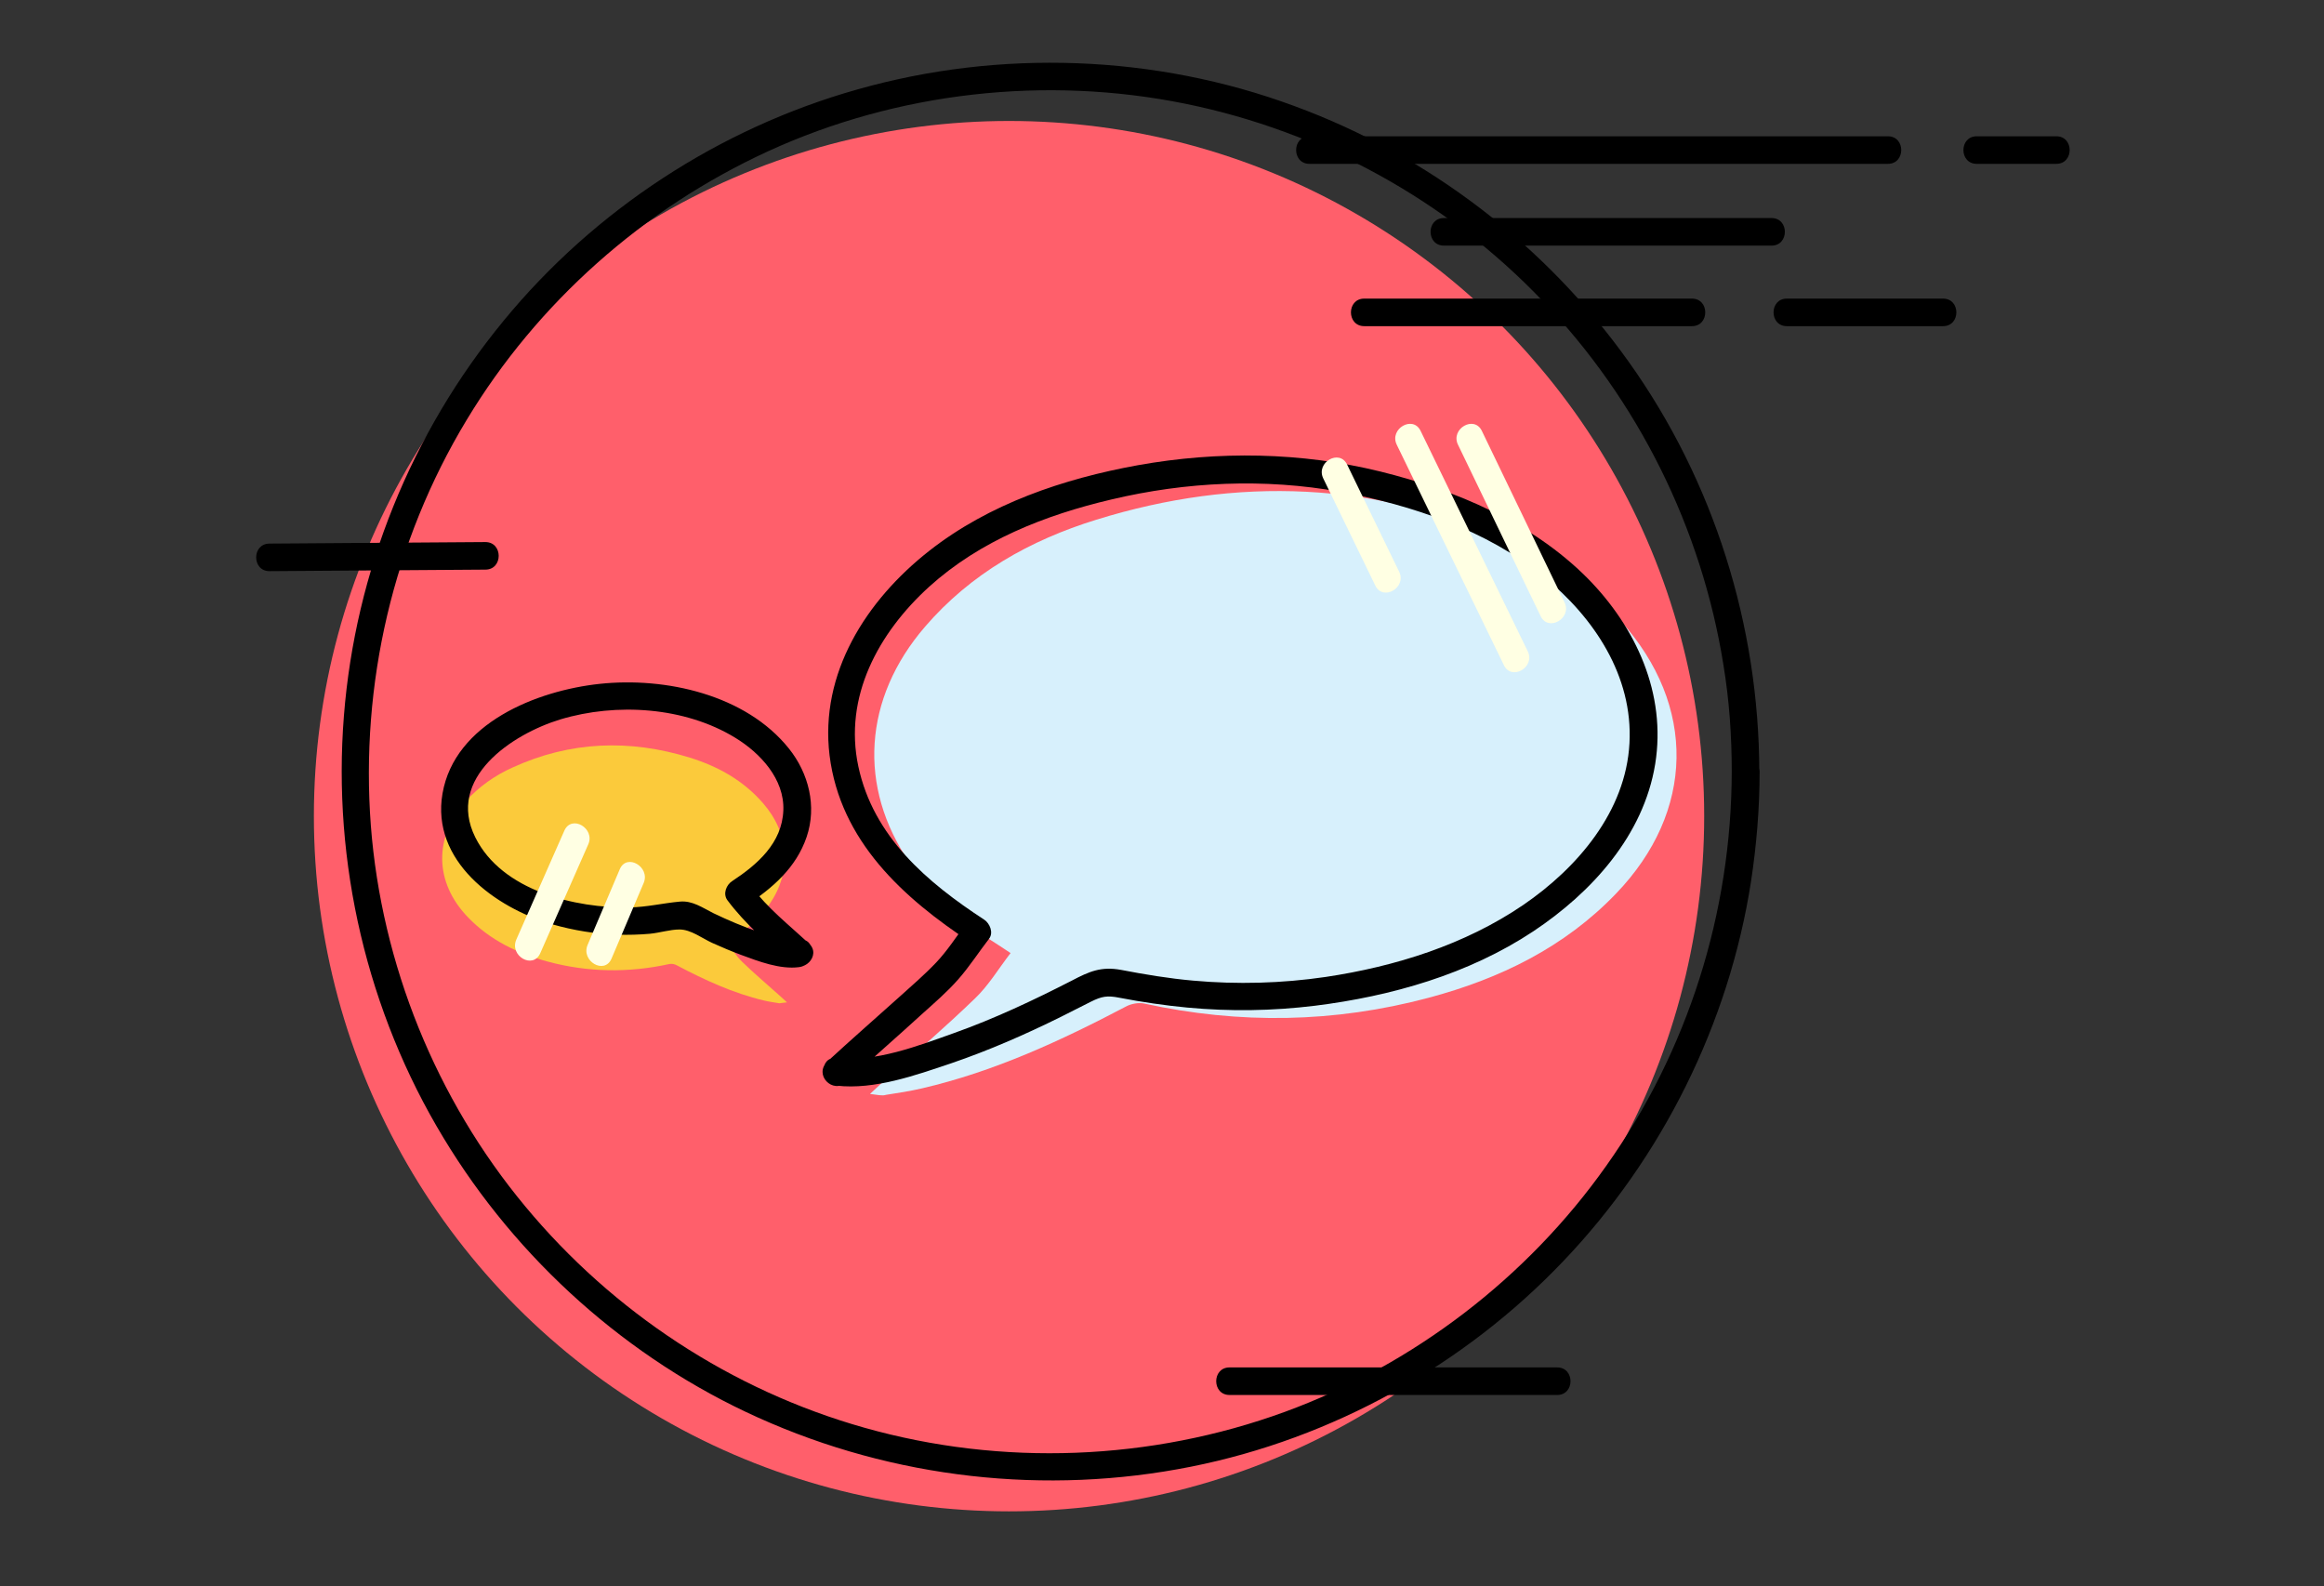 <?xml version="1.0" encoding="utf-8"?>
<!-- Generator: Adobe Illustrator 22.0.1, SVG Export Plug-In . SVG Version: 6.00 Build 0)  -->
<svg version="1.1" xmlns="http://www.w3.org/2000/svg" xmlns:xlink="http://www.w3.org/1999/xlink" x="0px" y="0px"
	 viewBox="0 0 758.9 518" style="enable-background:new 0 0 758.9 518;" xml:space="preserve">
<rect x="0" y="0" width="758.9" height="518" fill="#333333" stroke="none"/>
<style type="text/css">
	.st0{fill:none;stroke:#000000;stroke-width:2;stroke-miterlimit:10;}
	.st1{fill:none;stroke:#9DD8F2;stroke-miterlimit:10;}
	.st2{fill:#4D4D4D;}
	.st3{fill:#D7F0FC;}
	.st4{fill:#FFFF76;}
	.st5{fill:#D9E021;}
	.st6{fill:#FF5F6B;}
	.st7{fill:#5FB596;}
	.st8{fill:#5977AA;}
	.st9{fill:#FBCA3B;}
	.st10{fill:#FF7B24;}
	.st11{fill:#29CAE2;}
	.st12{fill:#FFFFFF;}
	.st13{fill:#FFFFE3;}
	.st14{fill:none;stroke:#FF7B24;stroke-width:3;stroke-miterlimit:10;}
	.st15{fill:none;stroke:#000000;stroke-width:3;stroke-miterlimit:10;}
	.st16{display:none;}
	.st17{display:inline;}
	.st18{display:inline;fill:none;stroke:#000000;stroke-miterlimit:10;}
	.st19{display:inline;fill:none;stroke:#000000;stroke-width:2;stroke-miterlimit:10;}
	.st20{fill:#999999;}
	.st21{fill:#202020;}
	.st22{fill:#E6E6E6;}
	.st23{fill:#4D4D4D;stroke:#4D4D4D;stroke-miterlimit:10;}
	.st24{fill:#FFFFC2;}
	.st25{fill:#808080;}
</style>
<g id="final">
	<g>
		<g>
			<circle class="st6" cx="329.5" cy="266.5" r="227"/>
		</g>
		<g>
			<g>
				<path class="st3" d="M284.1,357.2c2.3-2.2,3.8-3.5,5.3-4.9c9.7-8.7,19.6-17.2,29-26.3c4.4-4.2,7.6-9.6,11.6-14.8
					c-1.7-1.1-2.9-1.9-4.1-2.7c-11.3-7.1-21.3-15.7-28.8-26.7c-17.1-24.8-15.2-53.8,5-77.2c14.9-17.3,34.2-28.2,55.9-34.9
					c46.1-14.3,91.5-12.5,135.7,7.4c13.6,6.1,25.6,14.5,35.5,25.6c24.9,27.7,24.3,62.3-1.5,89.1c-16.8,17.5-37.9,27.8-61.2,34
					c-30.7,8.2-61.7,8.7-92.8,1.9c-1.8-0.4-4.2,0-5.9,0.9c-21.3,11.2-43.1,21.3-66.8,26.8c-3.9,0.9-7.8,1.5-11.7,2.1
					C288.1,357.9,286.6,357.5,284.1,357.2z"/>
			</g>
		</g>
		<g>
			<g>
				<g>
					<path d="M276.3,353.4c8.2-7.5,16.6-14.8,24.8-22.3c4-3.6,8.2-7.2,11.8-11.3c3.7-4.2,6.7-8.9,10.1-13.3c1.5-2,0.2-5-1.6-6.2
						c-18.7-12.2-36.2-27.1-41.1-50c-4.9-22.8,6.6-43.7,23.1-58.7c16.7-15.1,37.8-23.4,59.5-28.5c24.4-5.8,50-7,74.8-2.5
						c23.3,4.3,47.7,12.5,66.3,27.6c16.5,13.4,29.3,32.5,28.1,54.5c-1.2,22.3-17,40.7-34.7,52.8c-19.1,13-41.8,20.1-64.5,23.5
						c-14.3,2.1-28.9,2.5-43.3,1.2c-7.9-0.7-15.7-2-23.5-3.5c-6.5-1.2-10.4,0.5-16.1,3.5c-12.5,6.4-25.2,12.4-38.4,17.1
						c-11.8,4.2-25.7,9.6-38.4,8.2c-5.7-0.7-5.7,8.4,0,9c12.4,1.4,25.8-3.4,37.4-7.3c12.3-4.2,24.2-9.4,35.9-15.2
						c3.2-1.6,6.4-3.2,9.7-4.9c3.6-1.8,5.4-2.1,9.4-1.3c7.3,1.4,14.7,2.5,22.1,3.2c13.9,1.3,27.8,1.1,41.7-0.6
						c24.9-3.1,50.2-10.3,71.3-24.3c19.1-12.7,36-31.3,39.8-54.6c3.7-22.9-6.2-44.6-22.1-60.7c-18.1-18.2-42.9-28.7-67.5-34.8
						c-26-6.4-53-6.8-79.3-2.1c-24.3,4.4-48.6,12.6-68.2,28c-20.5,16.1-35.8,39.9-32.5,66.8c3.5,27.9,24,46.5,46.2,61.1
						c-0.5-2.1-1.1-4.1-1.6-6.2c-3.2,4.2-6.1,8.8-9.8,12.7c-3.8,4-8,7.6-12.1,11.3c-7.8,7-15.7,13.9-23.4,21
						C265.6,351,272,357.3,276.3,353.4z"/>
				</g>
			</g>
		</g>
		<g>
			<g>
				<path class="st9" d="M257,327.3c-1-0.9-1.6-1.5-2.3-2.1c-4.1-3.7-8.4-7.3-12.4-11.2c-1.9-1.8-3.2-4.1-5-6.3
					c0.7-0.5,1.2-0.8,1.7-1.1c4.8-3,9.1-6.7,12.3-11.4c7.3-10.6,6.5-23-2.1-32.9c-6.4-7.4-14.6-12-23.9-14.9
					c-19.7-6.1-39.1-5.4-57.9,3.2c-5.8,2.6-10.9,6.2-15.2,10.9c-10.6,11.8-10.4,26.6,0.6,38c7.2,7.5,16.2,11.8,26.1,14.5
					c13.1,3.5,26.3,3.7,39.6,0.8c0.8-0.2,1.8,0,2.5,0.4c9.1,4.8,18.4,9.1,28.5,11.5c1.6,0.4,3.3,0.6,5,0.9
					C255.3,327.5,255.9,327.4,257,327.3z"/>
			</g>
		</g>
		<g>
			<g>
				<g>
					<path d="M264.2,308.1c-6.6-6.1-13.5-11.5-18.9-18.7c-0.5,2.1-1.1,4.1-1.6,6.2c8.6-5.6,16.3-12.3,19.7-22.3
						c3.4-10,0.7-20.8-5.8-28.9c-14.1-17.6-40.3-23.4-61.8-21.1c-20.5,2.2-47.3,12.8-51.3,35.8c-3.8,22,17.2,37.3,35.8,42.7
						c7,2,14.3,3.2,21.5,3.4c3.5,0.1,6.9,0,10.4-0.3c3.2-0.3,6.6-1.4,9.7-1.4c3.7,0,7.4,2.9,10.7,4.4c3.1,1.4,6.2,2.7,9.4,3.9
						c5.7,2.1,12.7,4.8,18.9,4c5.7-0.7,5.7-9.7,0-9c-4.3,0.5-9-1.2-13.1-2.5c-5.1-1.7-10-3.8-14.8-6.1c-3.6-1.8-6.9-4.2-11-3.8
						c-5.5,0.5-10.8,1.8-16.4,1.9c-17.7,0.3-41.7-5.4-50.4-22.9c-9.6-19.3,12-33.7,27.8-38.5c18.3-5.5,40.6-4.1,57.1,6
						c8.2,5,16.1,13.5,15.7,23.7c-0.4,10.7-8.5,17.7-16.7,23.1c-1.9,1.2-3.1,4.1-1.6,6.2c5.9,7.9,13.1,13.9,20.3,20.5
						C262.1,318.4,268.4,312,264.2,308.1z"/>
				</g>
			</g>
		</g>
		<g>
			<g>
				<g>
					<path d="M565.5,252c-0.1,46-14.3,91.1-41,128.7c-25.8,36.5-62.9,64.9-104.9,80.3c-43.8,16-92.4,17.9-137.3,5.2
						c-43.3-12.2-82.1-37.7-110.8-72.3c-29.1-35-46.9-79-50.4-124.3c-3.5-46.2,7.3-92.8,31.3-132.5c23.1-38.3,57.7-69,98.4-87.7
						c42.3-19.4,90.8-24.8,136.4-15.5c44.2,9,85.1,31.5,116.3,64.1c31.4,32.6,52.2,74.6,59.3,119.2
						C564.7,228.7,565.5,240.3,565.5,252c0,5.8,9,5.8,9,0c-0.1-47.7-14.8-94.8-42.6-133.8c-27.1-38.1-65.4-67.5-109.3-83.6
						C377.2,17.8,326.5,16,280,29.2c-45.1,12.7-85.9,39.4-115.6,75.6c-30.1,36.6-48.4,81.8-52.1,129c-3.8,47.9,7.6,96.6,32.5,137.7
						c24.1,39.9,60.3,72.3,102.8,91.4c44.2,19.9,93.9,25.5,141.4,16c46.1-9.2,89-33,121.4-67c32.4-33.9,54.2-77.7,61.4-124.1
						c1.8-11.9,2.8-23.8,2.8-35.9C574.5,246.2,565.5,246.2,565.5,252z"/>
				</g>
			</g>
			<g>
				<g>
					<path d="M88,186.5c23.5-0.2,47-0.3,70.5-0.5c5.8,0,5.8-9,0-9c-23.5,0.2-47,0.3-70.5,0.5C82.2,177.5,82.2,186.5,88,186.5
						L88,186.5z"/>
				</g>
			</g>
			<g>
				<g>
					<path d="M401.5,455.5c31.2,0,62.5,0,93.7,0c4.4,0,8.9,0,13.3,0c5.8,0,5.8-9,0-9c-31.2,0-62.5,0-93.7,0c-4.4,0-8.9,0-13.3,0
						C395.7,446.5,395.7,455.5,401.5,455.5L401.5,455.5z"/>
				</g>
			</g>
			<g>
				<g>
					<g>
						<path d="M552.5,97.5c-31.2,0-62.5,0-93.7,0c-4.4,0-8.9,0-13.3,0c-5.8,0-5.8,9,0,9c31.2,0,62.5,0,93.7,0c4.4,0,8.9,0,13.3,0
							C558.3,106.5,558.3,97.5,552.5,97.5L552.5,97.5z"/>
					</g>
				</g>
				<g>
					<g>
						<path d="M634.5,97.5c-17,0-34,0-51,0c-5.8,0-5.8,9,0,9c17,0,34,0,51,0C640.3,106.5,640.3,97.5,634.5,97.5L634.5,97.5z"/>
					</g>
				</g>
				<g>
					<g>
						<path d="M671.5,44.5c-8.7,0-17.3,0-26,0c-5.8,0-5.8,9,0,9c8.7,0,17.3,0,26,0C677.3,53.5,677.3,44.5,671.5,44.5L671.5,44.5z"/>
					</g>
				</g>
				<g>
					<g>
						<path d="M578.5,71.2c-31.2,0-62.5,0-93.7,0c-4.4,0-8.9,0-13.3,0c-5.8,0-5.8,9,0,9c31.2,0,62.5,0,93.7,0c4.4,0,8.9,0,13.3,0
							C584.3,80.2,584.3,71.2,578.5,71.2L578.5,71.2z"/>
					</g>
				</g>
				<g>
					<g>
						<path d="M616.5,44.5c-21.3,0-42.7,0-64,0c-33.8,0-67.7,0-101.5,0c-7.8,0-15.6,0-23.4,0c-5.8,0-5.8,9,0,9c21.3,0,42.7,0,64,0
							c33.8,0,67.7,0,101.5,0c7.8,0,15.6,0,23.4,0C622.3,53.5,622.3,44.5,616.5,44.5L616.5,44.5z"/>
					</g>
				</g>
			</g>
		</g>
		<g>
			<g>
				<path class="st13" d="M476.1,145.2c9,18.7,18,37.3,27,56c2.5,5.2,10.3,0.7,7.8-4.5c-9-18.7-18-37.3-27-56
					C481.4,135.5,473.6,140,476.1,145.2L476.1,145.2z"/>
			</g>
		</g>
		<g>
			<g>
				<path class="st13" d="M432.1,156.2c5.7,11.7,11.3,23.3,17,35c2.5,5.2,10.3,0.7,7.8-4.5c-5.7-11.7-11.3-23.3-17-35
					C437.4,146.5,429.6,151,432.1,156.2L432.1,156.2z"/>
			</g>
		</g>
		<g>
			<g>
				<path class="st13" d="M184.3,271.2c-5.2,11.9-10.5,23.7-15.7,35.6c-2.3,5.3,5.4,9.8,7.8,4.5c5.2-11.9,10.5-23.7,15.7-35.6
					C194.4,270.5,186.7,265.9,184.3,271.2L184.3,271.2z"/>
			</g>
		</g>
		<g>
			<g>
				<path class="st13" d="M202.4,283.8c-3.5,8.2-7,16.5-10.5,24.7c-2.3,5.3,5.5,9.9,7.8,4.5c3.5-8.2,7-16.5,10.5-24.7
					C212.4,283.1,204.7,278.5,202.4,283.8L202.4,283.8z"/>
			</g>
		</g>
		<g>
			<g>
				<path class="st13" d="M456.1,145.2c11.7,24,23.3,48,35,72c2.5,5.2,10.3,0.7,7.8-4.5c-11.7-24-23.3-48-35-72
					C461.4,135.5,453.6,140,456.1,145.2L456.1,145.2z"/>
			</g>
		</g>
	</g>
</g>
<g id="old" class="st16">
</g>
</svg>
